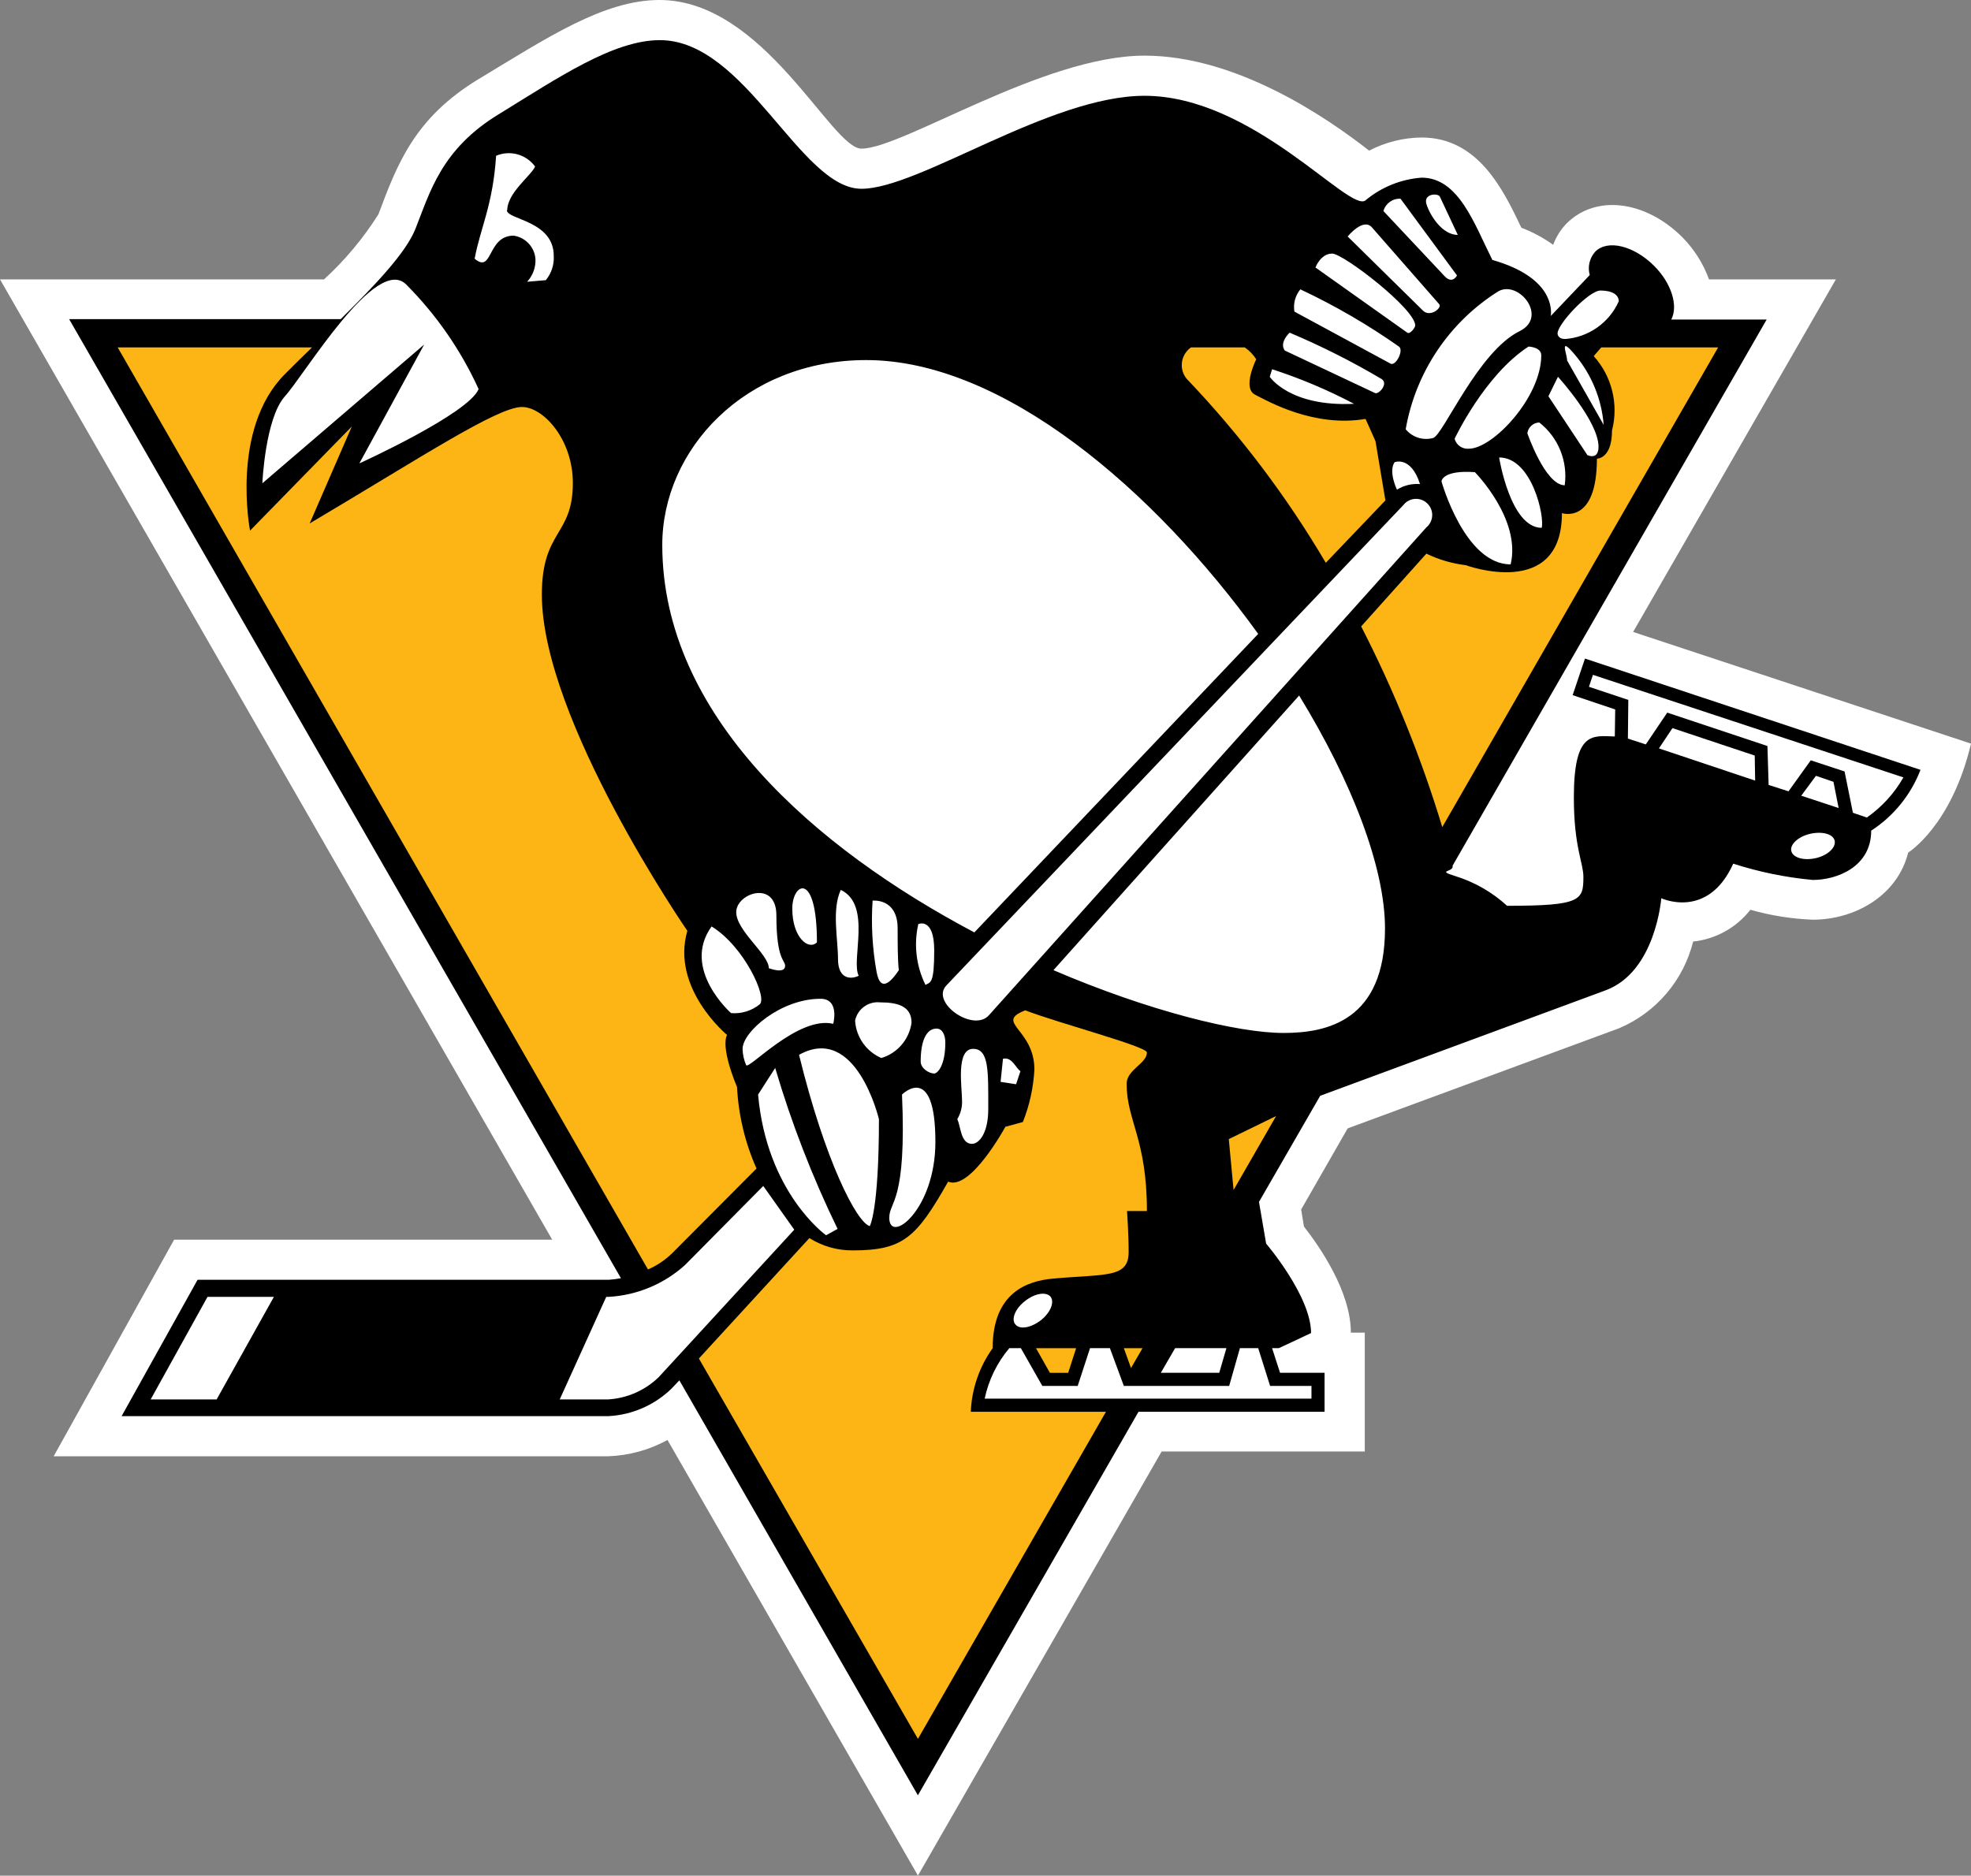 <svg clip-rule="evenodd" fill-rule="evenodd" xmlns="http://www.w3.org/2000/svg" width="270" height="257"><rect width="100%" height="100%" fill="#808080" stroke="none"/><rect id="backgroundrect" width="100%" height="100%" x="0" y="0" fill="none" stroke="none"/><g class="currentLayer" style=""><title>Layer 1</title><path d="m251.485,38.283 h-17.372 c-0.787,-2.164 -2.032,-4.132 -3.648,-5.771 c-5.064,-5.066 -11.872,-5.882 -15.847,-1.908 c-0.821,0.837 -1.453,1.84 -1.852,2.941 c-1.343,-0.965 -2.809,-1.753 -4.357,-2.342 c-2.449,-5.12 -5.88,-12.362 -13.668,-12.362 c-2.505,0.025 -4.967,0.641 -7.189,1.798 c-5.773,-4.52 -18.135,-13.015 -30.768,-13.015 c-13.887,0 -33.165,12.742 -38.775,12.742 c-4.138,0 -13.342,-20.367 -27.663,-20.367 c-7.678,0 -15.467,5.227 -24.78,10.837 c-8.821,5.337 -11.163,11.709 -13.722,18.515 c-2.077,3.299 -4.586,6.302 -7.461,8.931 h-44.382 l75.642,131.57 h-51.79 l-16.5,29.678 h75.969 c2.842,-0.099 5.62,-0.864 8.115,-2.232 l34.308,59.686 l33.382,-58.106 h27.827 v-16.283 h-1.906 c0,-5.663 -4.301,-11.816 -6.426,-14.539 l-0.38,-2.342 l6.37,-11.11 l37.196,-13.724 c5.049,-2.143 8.805,-6.546 10.128,-11.872 c3.094,-0.331 5.926,-1.904 7.842,-4.355 c2.786,0.792 5.657,1.248 8.551,1.36 c5.61,0 11.546,-3.158 13.069,-9.202 c0,0 5.936,-3.65 8.604,-14.923 l-46.288,-15.301 l27.773,-48.305 z" fill="#fff" id="svg_1" class=""/><path d="m215.434,95.246 l5.827,1.959 l-0.054,3.704 c-3.104,-0.11 -5.61,-0.707 -5.61,8.387 c0,6.753 1.306,8.931 1.306,10.837 c0,3.212 -0.271,3.975 -10.454,3.975 c-2.046,-1.875 -4.483,-3.27 -7.135,-4.084 s-0.11,-0.49 -0.327,-1.416 l43.022,-74.826 h-13.071 c0.98,-1.85 0.056,-4.954 -2.342,-7.35 c-2.776,-2.778 -6.37,-3.65 -8.059,-1.961 c-0.79,0.868 -1.079,2.083 -0.763,3.214 l-5.337,5.607 c0.11,-0.816 0.38,-5.281 -8.005,-7.678 c-2.505,-5.01 -4.63,-11.273 -9.694,-11.273 c-2.821,0.209 -5.506,1.294 -7.678,3.104 c-2.172,1.811 -15.357,-14.321 -30.278,-14.321 c-13.015,0 -30.877,12.742 -38.775,12.742 c-8.385,0 -15.847,-20.367 -27.61,-20.367 c-6.372,0 -13.887,5.12 -21.946,10.074 c-8.061,4.847 -9.584,10.893 -11.546,15.793 c-1.306,3.268 -5.446,7.625 -10.237,12.362 h-37.196 l75.588,131.407 c-0.558,0.103 -1.122,0.176 -1.689,0.217 h-56.308 l-10.403,18.678 h66.711 c3.226,-0.172 6.285,-1.507 8.604,-3.758 l1.089,-1.143 l32.675,56.854 l30.222,-52.551 h25.487 v-5.339 h-6.099 l-1.089,-3.375 h0.926 l4.411,-2.069 c0,-5.066 -6.153,-12.253 -6.153,-12.253 l-0.98,-5.719 l8.385,-14.541 l39.046,-14.431 c6.918,-2.505 7.678,-12.635 7.678,-12.635 s6.372,2.997 9.857,-4.737 c3.539,1.143 7.191,1.891 10.893,2.232 c3.321,0 8.005,-1.796 8.005,-6.753 c3.073,-1.995 5.438,-4.911 6.753,-8.332 l-45.961,-15.247 l-1.689,5.01 z" id="svg_2" class=""/><path d="m100.963,148.942 c-2.396,-5.829 -1.36,-7.135 -1.36,-7.135 s-7.734,-6.372 -5.446,-14.268 c0,0 -19.931,-28.918 -19.931,-46.071 c0,-8.877 4.247,-8.005 4.247,-15.303 c0,-5.936 -4.03,-10.401 -6.972,-10.401 c-3.375,0 -13.832,6.916 -29.079,15.956 l5.773,-13.288 l-13.941,14.268 s-2.724,-13.941 4.791,-21.456 c1.199,-1.199 2.451,-2.451 3.704,-3.648 h-26.63 l72.647,126.341 c1.255,-0.548 2.4,-1.323 3.375,-2.286 l11.49,-11.546 c-1.567,-3.526 -2.472,-7.311 -2.668,-11.163 zm118.391,-101.346 l-1.036,1.197 c2.489,2.757 3.431,6.587 2.505,10.184 c0,3.921 -2.069,3.867 -2.069,3.867 c0,9.094 -4.791,7.461 -4.791,7.461 c0,11.98 -13.181,7.133 -13.181,7.133 c-1.871,-0.225 -3.694,-0.759 -5.39,-1.579 l-8.931,9.967 c4.522,8.813 8.241,18.019 11.11,27.5 l37.793,-65.729 h-16.01 zm-64.423,139.846 l1.579,-2.722 h-2.559 zm33.492,-126.994 l-1.362,-3.051 c-7.025,1.199 -13.342,-2.396 -15.14,-3.321 c-1.796,-0.926 0.163,-4.847 0.163,-4.847 c-0.409,-0.647 -0.947,-1.203 -1.579,-1.633 h-7.352 c-0.794,0.552 -1.269,1.459 -1.269,2.427 c0,0.684 0.238,1.348 0.67,1.875 c7.3,7.645 13.697,16.105 19.061,25.214 l8.168,-8.549 zm-19.441,102.598 l5.827,-10.13 l-6.482,3.158 zm-11.872,-18.844 c0,-0.816 -11.982,-3.975 -16.665,-5.771 c-4.301,1.687 1.253,2.505 1.253,8.113 c-0.132,2.466 -0.666,4.894 -1.579,7.189 l-2.396,0.653 s-4.793,8.824 -7.842,7.515 c-4.357,7.678 -6.153,9.421 -13.069,9.421 c-2.1,0.019 -4.161,-0.568 -5.936,-1.687 l-15.14,16.5 l30.007,52.117 l25.758,-44.818 h-18.515 c0.126,-3.135 1.168,-6.163 2.995,-8.714 c0,-7.625 4.737,-9.204 8.222,-9.53 c7.352,-0.653 10.403,-0.054 10.403,-3.648 c0,-2.559 -0.219,-5.61 -0.219,-5.61 h2.724 c0,-9.911 -2.778,-12.362 -2.778,-17.426 c0,-1.961 2.778,-2.778 2.778,-4.303 zm-13.288,43.895 h2.505 l1.089,-3.377 h-5.5 z" fill="#fcb514" id="svg_3" class=""/><path d="m229.102,99.766 l-1.852,2.776 l13.181,4.413 l-0.056,-3.431 zm19.66,6.533 l-2.015,2.724 l5.12,1.689 l-0.709,-3.594 l-2.396,-0.818 zm-87.787,78.42 l-1.959,3.375 h8.005 l0.98,-3.375 h-7.025 zm90.346,-69.542 c0.217,0.926 -0.926,2.015 -2.559,2.396 c-1.689,0.382 -3.158,-0.054 -3.377,-0.98 c-0.217,-0.87 0.926,-1.959 2.559,-2.342 c1.635,-0.38 3.16,0 3.377,0.926 zm-107.389,62.517 c0.544,0.763 -0.056,2.179 -1.362,3.214 c-1.362,1.033 -2.885,1.306 -3.485,0.544 c-0.599,-0.707 0,-2.179 1.36,-3.212 c1.308,-1.036 2.887,-1.308 3.487,-0.546 zm55.765,-145.511 l-2.451,-5.227 c-0.217,-0.49 -1.906,-0.436 -1.906,0.599 c-0.056,0.707 1.742,4.628 4.357,4.628 zm-0.11,5.556 l-7.734,-10.51 c-1.077,-0.06 -2.057,0.647 -2.34,1.689 l8.385,8.931 c1.089,1.143 1.689,-0.11 1.689,-0.11 zm-2.451,3.921 l-9.204,-10.51 c-1.197,-1.362 -3.321,1.253 -3.321,1.253 l10.347,10.184 c0.982,0.926 2.668,-0.436 2.179,-0.926 zm-3.268,2.941 c0,-2.288 -9.857,-9.857 -11.38,-9.857 c-1.579,0 -2.288,1.906 -2.288,1.906 l12.579,8.931 c0.382,0.273 1.089,-0.709 1.089,-0.98 zm-3.375,5.227 c0.707,0.38 1.852,-1.852 1.143,-2.342 c-4.266,-3.001 -8.784,-5.624 -13.505,-7.842 c-0.699,0.852 -0.998,1.964 -0.816,3.049 zm-2.125,4.03 c0.49,0.217 1.852,-1.253 0.926,-1.906 c-4.061,-2.408 -8.282,-4.537 -12.633,-6.372 c-1.525,1.525 -0.655,2.451 -0.655,2.451 zm-2.885,1.47 c-3.598,-1.895 -7.352,-3.481 -11.219,-4.737 l-0.327,1.033 s2.724,4.14 11.546,3.704 zm29.189,-5.936 l5.01,8.824 c-0.279,-3.526 -1.649,-6.877 -3.921,-9.586 c-2.272,-2.708 -1.089,-0.163 -1.089,0.763 zm4.303,11.818 c0,-3.487 -5.556,-9.586 -5.556,-9.586 l-1.306,2.668 l5.337,8.061 s1.525,0.763 1.525,-1.143 zm-9.75,-1.852 s2.451,7.133 5.12,7.133 c0.453,-3.28 -0.878,-6.562 -3.485,-8.604 c-0.827,0.027 -1.521,0.651 -1.635,1.472 zm-3.865,3.321 s1.523,9.64 5.827,9.64 c0.436,-1.472 -1.306,-9.64 -5.827,-9.64 zm1.579,14.65 c1.47,-6.209 -4.903,-12.635 -4.903,-12.635 c-4.464,-0.327 -4.574,1.253 -4.574,1.253 s3.158,11.382 9.477,11.382 zm-15.576,-10.239 c0.945,-0.585 2.052,-0.852 3.16,-0.763 c-1.253,-3.921 -3.487,-2.995 -3.487,-2.995 c-0.87,1.308 0.327,3.758 0.327,3.758 zm23.035,-20.64 c3.214,-0.236 6.044,-2.228 7.352,-5.173 c0,-0.87 -0.87,-1.47 -2.505,-1.47 c-1.579,0 -5.88,4.574 -5.88,5.882 c0,0.271 0.217,0.761 1.033,0.761 zm-15.138,13.67 c0.234,0.866 1.067,1.445 1.959,1.36 c3.268,0 9.913,-7.023 9.913,-12.796 c0,-1.145 -1.744,-1.199 -1.744,-1.199 c-6.044,3.921 -10.128,12.635 -10.128,12.635 zm8.931,-14.76 c3.921,-1.959 -0.163,-7.023 -2.941,-5.444 c-6.713,4.212 -11.329,11.087 -12.689,18.896 c0.903,1.108 2.381,1.579 3.758,1.199 s6.153,-11.872 11.872,-14.648 v-0.002 zm-82.395,81.252 c-0.639,2.807 -0.293,5.75 0.98,8.332 c0.709,-0.38 1.199,-0.163 1.199,-4.737 s-2.179,-3.594 -2.179,-3.594 zm-6.263,-3.212 c-0.215,3.259 -0.033,6.531 0.544,9.747 c0.579,3.214 2.288,0.926 3.051,-0.219 c-0.163,-1.253 -0.163,-4.028 -0.163,-5.717 c0,-4.194 -3.431,-3.811 -3.431,-3.811 zm-4.357,-1.472 c-1.253,2.724 -0.38,6.699 -0.38,9.477 c0,2.885 1.906,2.776 2.832,2.286 c-1.089,-2.179 1.852,-9.694 -2.451,-11.763 zm-3.268,7.189 c0,-9.857 -3.375,-8.168 -3.375,-4.628 c0,3.975 2.232,5.771 3.375,4.628 zm-4.357,3.214 c0,-0.818 -1.197,-0.763 -1.197,-6.918 c0,-4.901 -5.5,-3.049 -5.5,-0.434 c0,2.559 4.464,5.773 4.464,7.678 c0,0 2.232,0.87 2.232,-0.327 zm-10.074,-5.393 c-4.194,5.827 2.668,11.872 2.668,11.872 c1.412,0.12 2.817,-0.308 3.921,-1.199 c1.104,-0.889 -2.123,-7.949 -6.589,-10.673 zm26.086,23.035 c0.653,14.867 -1.744,14.594 -1.744,16.882 c0,3.704 6.318,-1.036 6.318,-10.401 c0,-11.056 -4.574,-6.482 -4.574,-6.482 zm-14.104,-5.446 c3.539,14.487 7.896,22.982 9.692,23.472 c0,0 1.253,-2.123 1.253,-14.648 c0,0 -3.102,-13.178 -10.944,-8.824 zm-5.61,5.446 c1.197,13.505 9.311,19.278 9.311,19.278 l1.579,-0.87 c-3.454,-7.104 -6.314,-14.481 -8.549,-22.056 l-2.342,3.648 zm33.546,-4.901 l-0.327,3.158 l2.123,0.327 l0.599,-1.796 c-0.599,-0.327 -1.143,-2.015 -2.396,-1.689 zm-4.084,-1.362 c-2.396,0 -1.525,5.283 -1.525,7.025 c0.05,0.918 -0.178,1.827 -0.653,2.615 c0.49,0.926 0.436,3.375 2.015,3.375 c0.926,0 2.232,-1.36 2.232,-4.791 c0,-5.173 0.11,-8.224 -2.069,-8.224 zm-5.01,-2.778 c-1.416,0 -2.179,1.689 -2.179,4.52 c0,0.926 1.143,1.635 1.852,1.635 c0.436,0 1.523,-1.036 1.523,-4.247 c0.002,-0.982 -0.38,-1.906 -1.197,-1.906 v-0.002 zm-3.431,-0.816 c0,-2.342 -2.069,-2.776 -4.301,-2.776 c-1.612,-0.178 -3.111,0.916 -3.431,2.505 c0.136,2.243 1.529,4.227 3.594,5.118 c2.21,-0.657 3.834,-2.561 4.138,-4.847 zm-10.727,0.163 s0.924,-3.431 -1.744,-3.431 c-5.444,0 -10.673,4.52 -10.673,6.862 c0.014,0.769 0.182,1.529 0.49,2.232 c0.31,0.705 7.135,-6.806 11.928,-5.663 zm78.091,-71.066 l-62.571,65.785 c-2.288,2.342 3.702,6.533 5.827,4.084 l59.903,-66.82 c0.506,-0.42 0.802,-1.044 0.802,-1.701 c0,-1.213 -0.998,-2.21 -2.21,-2.21 c-0.686,0 -1.333,0.318 -1.751,0.862 zm-122.746,-40.408 c0,-2.396 3.375,-4.847 3.811,-5.99 c-1.215,-1.67 -3.439,-2.282 -5.337,-1.472 c-0.436,6.753 -2.179,9.967 -2.941,14.104 c2.505,2.125 1.689,-3.158 5.337,-3.158 c1.627,0.227 2.881,1.575 2.995,3.214 c0.048,1.145 -0.364,2.263 -1.143,3.102 l2.559,-0.217 c0.759,-0.916 1.147,-2.081 1.089,-3.268 c0.056,-4.901 -6.426,-5.01 -6.426,-6.316 h0.056 zm-30.497,25.541 c-2.668,3.049 -3.051,11.872 -3.051,11.872 l22.165,-19.007 l-8.877,16.283 s14.977,-6.806 16.337,-10.184 c-2.427,-5.324 -5.783,-10.173 -9.911,-14.321 c-4.126,-4.148 -13.885,12.306 -16.663,15.357 zm105.32,78.581 c13.069,5.61 25.214,8.604 31.53,8.604 c5.882,0 13.887,-1.633 13.887,-14.321 c0,-8.332 -4.52,-20.094 -11.763,-31.913 l-33.655,37.63 zm-10.837,-5.173 l38.882,-40.898 c-14.214,-19.712 -34.961,-37.52 -53.696,-37.52 c-16.663,0 -27.936,12.306 -27.936,25.324 c0,23.416 21.02,41.604 42.749,53.094 zm89.474,-26.574 l2.505,0.816 l2.941,-4.357 l13.722,4.574 l0.163,5.337 l2.724,0.872 l3.049,-4.247 l4.63,1.525 l1.143,5.663 l1.906,0.653 c2.059,-1.439 3.77,-3.317 5.01,-5.5 l-42.53,-14.051 l-0.546,1.635 l5.393,1.796 l-0.056,5.283 h-0.054 zm-53.096,83.537 l-1.47,5.173 h-14.431 l-1.908,-5.173 h-2.722 l-1.689,5.173 h-4.847 l-2.939,-5.173 h-1.581 c-1.678,1.99 -2.84,4.367 -3.375,6.916 h44.765 v-1.742 h-5.665 l-1.633,-5.173 h-2.505 zm-149.213,7.025 h9.039 l7.842,-14.051 h-9.094 l-7.786,14.051 zm73.191,-18.408 c-2.885,2.604 -6.577,4.142 -10.456,4.357 h-0.327 l-6.372,14.051 h6.645 c2.594,-0.159 5.047,-1.242 6.916,-3.051 l18.569,-20.204 l-4.247,-5.99 l-10.727,10.837 z" fill="#fff" id="svg_4" class=""/></g></svg>